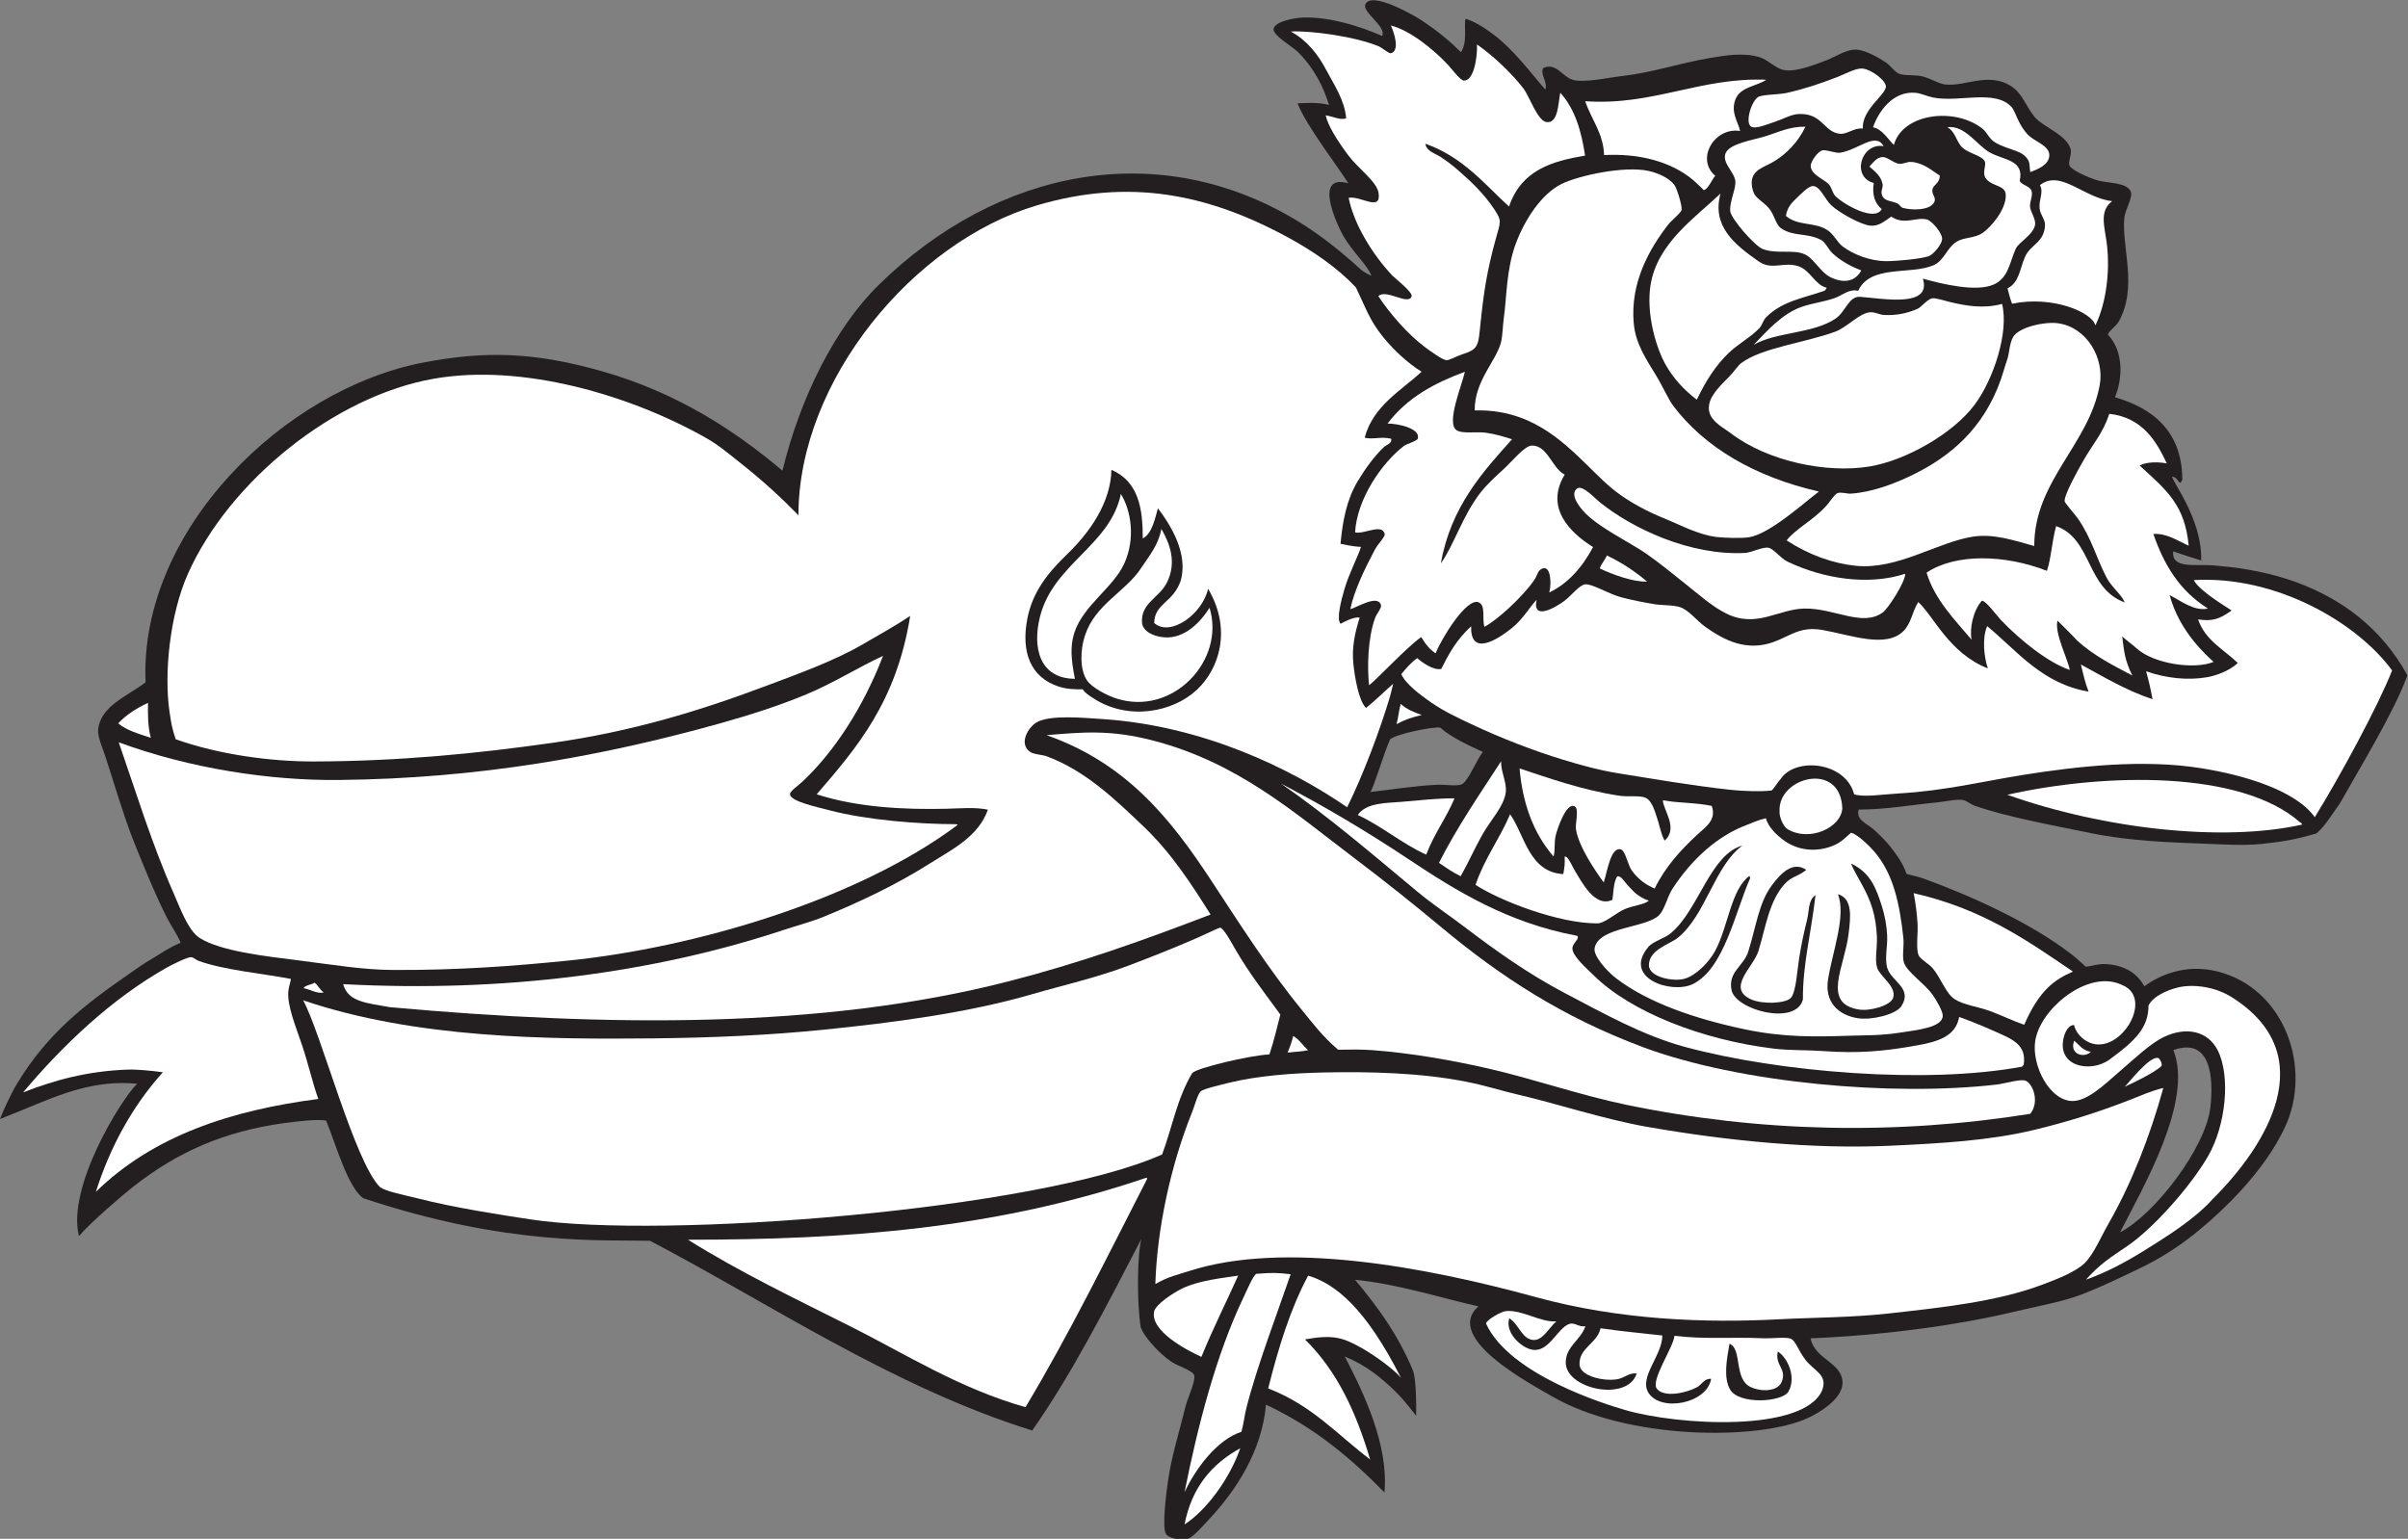 <?xml version="1.0" encoding="UTF-8" standalone="no"?>
<svg
   xmlns:dc="http://purl.org/dc/elements/1.1/"
   xmlns:cc="http://creativecommons.org/ns#"
   xmlns:rdf="http://www.w3.org/1999/02/22-rdf-syntax-ns#"
   xmlns:svg="http://www.w3.org/2000/svg"
   xmlns="http://www.w3.org/2000/svg"
   viewBox="0 0 790.307 505.107"
   height="505.107"
   width="790.307"
   xml:space="preserve"
   id="svg2"
   version="1.1"><rect x="0" y="0" width="790.307" height="505.107" fill="#808080" stroke="none"/><defs
     id="defs6" /><g
     transform="matrix(1.333,0,0,-1.333,0,505.107)"
     id="g10"><g
       transform="scale(0.1)"
       id="g12"><path
         id="path14"
         style="fill:#231f20;fill-opacity:1;fill-rule:evenodd;stroke:none"
         d="m 4576.39,1795.63 c -7.72,-25.34 20.19,-34.07 36.46,-48.56 14.35,-12.77 31.8,-30.06 42.8,-44.39 14.27,-18.6 29.99,-39.67 38.46,-65.38 13.49,-3.96 28.43,-6.58 41.42,-11.28 121.83,-44.22 265.25,-110.34 361.26,-184.03 14.25,-10.92 25.66,-20.88 38.21,-33.12 15.64,1.25 32.1,7.83 51.96,6.29 46.97,-3.6 75.83,-24.11 92.63,-54.67 38.2,28.57 103.14,55.92 179.87,36.68 166.24,-41.72 234.1,-237.89 166.63,-383.05 -49.98,-107.479 -149.82,-205.194 -226.92,-266.307 -39.96,-31.68 -83.63,-59.122 -131.83,-82.168 -45.64,-21.836 -93.47,-45.274 -141.7,-63.711 -49.25,-18.829 -104.01,-27.832 -158.89,-41.016 -153.77,-36.973 -336.93,-60.098 -508.87,-67.188 10.22,-52.675 78.09,-58.71 78.62,-109.218 0.43,-40.723 -60.37,-75.86 -85.05,-86.856 -118.08,-55.527 -444.95,-55.703 -632.65,54.629 -48.01,28.203 -266.58,142.481 -178.78,220.156 -95.16,21.329 -197.85,55.059 -303.71,65.469 54.97,-65.449 106.87,-136.66 142.51,-223.613 5.45,-13.301 8.71,-54.902 7.9,-111.445 -20.26,26.699 -39.02,48.496 -51.29,60.253 -34.86,33.399 -70.71,63.868 -124.47,85.879 48.4,-92.695 108.4,-219.824 97.68,-334.687 -81.04,82.695 -170.89,159.609 -291.71,216.152 C 3107.36,217.168 3043.59,119.141 2976.48,47.695 2962.82,33.164 2939.1,5.195 2925.75,0.742 2910.06,-4.512 2877.63,0.234 2870.67,12.109 c -10.23,17.461 1.46,105.332 5.02,130.235 8.5,59.609 28.25,123.515 43.71,185.136 4.95,19.708 24.56,60.821 20.96,74.981 -2.98,11.797 -40.27,22.871 -55.99,33.437 -32.09,21.602 -66.88,61.602 -75.63,84.004 -9.65,60.723 -9.27,175.274 1.38,218.496 -85.03,-163.652 -169.31,-329.824 -268.7,-471.64 -341.56,106.426 -650.33,315.019 -940.99,467.187 -114.32,3.028 -350.41,-13.965 -705.813,104.785 -38.871,26.719 -69.164,137.559 -91.762,191.23 -20.906,4.14 -74.734,-2.38 -102.464,-6.17 C 550.73,1003.34 437.027,952.324 329.105,868.027 304.188,848.574 221.77,778.203 194.391,745.449 164.059,864.531 296.41,1079.8 337.523,1120.63 233.848,1130.43 151.934,1095.82 68.223,1061.39 54.184,1055.63 15.508,1039.47 0,1033.81 c 9.238,23.49 27.406,63.03 42.34,87.64 75.375,124.19 166.344,194 274.301,268.76 17.914,12.41 36.738,26.51 63.297,41.63 8.691,4.94 39.605,26.32 64.828,35.82 -6.036,16.6 -25.356,45.17 -33.75,61.68 -29.77,58.53 -61.953,138.57 -83.356,192.24 -22.277,55.9 -46.5,138.22 -67.531,202.65 -7.352,22.53 -20.559,51.98 -18.469,69.45 6.793,56.81 69.309,79.99 116.809,115.34 -16.434,372.59 340.129,723.27 687.191,788.16 140.88,26.33 260.69,27.97 436.43,-22.07 184.43,-52.5 326.93,-145.54 444.4,-244.95 43.71,180.31 129.71,352.06 236.62,457.06 293.02,287.77 692.77,365.96 1035.74,155.24 49.07,-30.14 93.59,-65.45 134.87,-101.69 11.96,-10.5 18.64,-19.99 42.88,-30.73 -9.28,26.21 -45.08,56.58 -69.75,99.18 -10.68,18.43 -77.27,154.47 12.88,128.61 -18.79,31.74 -103.67,141.49 -125.12,196.96 18.59,0.66 49.94,3.34 77.5,-3.9 -13.95,45.15 -36.26,90.16 -76.91,130.75 -12.66,12.64 -61.52,40.54 -59.54,56.06 2.52,19.6 55.02,27.98 74.25,28.42 66.35,1.5 138.27,-21.69 193.01,-45.34 11.68,22.27 -48.57,58.35 -41.54,76.95 13.79,36.43 125.89,-30.23 134.76,-36.05 47.29,-30.92 76.2,-56.48 100.86,-81 17.57,26.84 6.01,63.61 11.55,82.39 20.95,-6.25 47.42,-22.73 68.57,-38.77 50.45,-38.24 88.99,-91.37 127.83,-135.79 5.51,22.66 -13.59,35.54 -5.45,53.08 30.5,14.75 47.51,-20.43 70.73,-28.29 27.46,-9.28 91.95,5.11 119.29,8.18 80.56,9.04 139.78,30.99 219.84,44.84 38.07,6.58 85.31,14.1 123.45,1.85 20.96,-6.74 39.24,-27.56 59.15,-31.37 29.3,-5.61 75.95,12.79 106.26,24.54 24.8,9.61 50.09,28.6 76.32,25.26 19.62,-2.49 47.94,-17.4 67.57,-30.37 13.66,-9.02 23.12,-25.12 35,-29.1 15.37,-5.15 39.77,-1.18 58.8,-6.68 20.13,-5.82 37.29,-17.37 53.45,-19.25 48.82,-5.68 104.87,30.94 160.71,-3.11 29.36,-17.91 38.06,-51.56 60.44,-78.12 19.2,-22.79 78.06,-42.84 87.74,-78.29 3.45,-12.61 -6.99,-30.3 -2.88,-40.43 4.15,-10.21 46.11,-29.65 69.1,-36.15 27.98,-7.91 71.9,-4.53 81.77,-27.83 5.75,-13.56 -13.58,-44.46 -15.62,-62.41 -8.26,-72.67 34.74,-173.81 -15.3,-259.38 -5.38,-9.2 -23.82,-21.82 -25.4,-30.3 41.56,-43.62 34.56,-113.97 17.42,-154.01 54.5,-16.99 165.88,-56.67 165.74,-203.8 -9.58,-18.32 -7.62,7.56 -25.69,8.04 9.65,-21.45 30.63,-50.8 48.77,-94.85 8.9,-21.58 24.99,-65.5 23.46,-111.5 -25.21,7.78 -45.33,14.24 -69.19,22.49 -3.52,-44.81 54.04,-30.36 102.2,-34.78 76.09,-6.98 341.26,-27.96 474.71,-270.35 -31.55,-87.79 -111.87,-219.1 -166.39,-315.68 -22.07,-30.58 -34.22,-53.1 -57.28,-73.57 -51.84,-15.74 -89.26,-21.31 -135.6,-26.06 -44.86,-4.61 -91.96,-1.17 -133.94,0.32 -90.46,3.18 -193.32,7.11 -284.53,25.95 -90.71,18.73 -203.88,38.87 -286.89,67.46 -9.19,3.17 -20.58,12.76 -29.85,14.38 -15.97,2.77 -43.72,-3.91 -64.11,-5.9 -61.36,-5.96 -123.69,-17.38 -192.36,-17.69 z M 5219.82,754.648 c 54.76,107.579 181.74,323.282 131.27,448.852 91.81,32.59 99.78,-66.66 91.03,-141.86 -11.31,-97.128 -134.72,-261.269 -222.3,-306.992 z M 3373.84,1838.93 c 9.06,11.81 31.3,90.29 48.6,129.43 11.01,12.58 105.99,32.28 123.62,29.16 29.21,-26.03 74.36,-45.53 105.2,-60.02 -13.51,-14.35 -35.7,-71.29 -51.97,-79.51 -10.65,-5.37 -41.26,-0.39 -60.41,-1.19 -53.98,-2.25 -118.22,-12.58 -165.04,-17.87 v 0" /><path
         id="path16"
         style="fill:#ffffff;fill-opacity:1;fill-rule:evenodd;stroke:none"
         d="m 5699.28,1776.99 c -46.8,65.43 -171.14,103.13 -278.68,120.46 -144.38,23.27 -306.52,4.74 -438.17,-16.14 -97.73,-15.51 -192.55,-39.24 -307.55,-45.86 -40.29,-2.32 -87.56,-10.08 -109.8,-1.93 -20.99,80.11 -144.56,92.4 -180.98,37.38 -5.87,-5.57 -15.34,-22.21 -22.24,-28.22 -25.4,-3.07 -70.63,-1.61 -100.84,1.68 -93.59,10.19 -184.36,25.97 -276.03,40.62 -45.47,7.25 -92.03,19.91 -137.92,33.95 -70.94,21.71 -150.75,52.27 -225.31,87.56 -30.37,14.39 -64.75,29.92 -98.42,53.15 -25.48,17.6 -64.27,46.89 -73.09,69.8 9.66,11.65 24.59,29.38 39.19,39.1 13.44,-11.54 39.8,-30.37 59.11,-26.59 17.09,34.51 36.68,71.5 73.68,105.12 -2.46,-74.14 62.08,-35.07 100.29,-4.32 28.21,22.7 44.64,53.38 60.85,69.48 -11.43,-52.89 46.93,-18.5 67.74,-3.05 18.17,13.48 37.52,40.14 52.25,41.16 18.3,1.27 56.93,-23.7 89.1,-32.08 27.38,-7.13 57.5,-12.96 81.3,-16.8 19.09,-3.07 47.95,-1.79 64.03,-7.75 21.43,-7.93 39.98,-33.09 61.16,-48.19 47.53,-33.88 102.02,-60.71 167.32,-37.29 42.37,15.19 65.59,39.46 121,29.7 69.71,-12.28 155.79,-45.7 199.05,-2.83 19.77,19.58 21.11,46.59 36.69,71.72 38.59,-35.66 75.9,-125.85 171.23,-163.45 -8.89,26.65 -14.83,73.15 -1.63,104.11 73.93,-61.06 135.25,-141.97 249.75,-161.28 -9.16,23.62 -12.93,42.08 -19.02,66.82 56.09,-30.35 108.97,-62.82 176.47,-85.68 -4.52,24.05 -8.85,44.24 -15.85,68.91 50.38,-17.25 101.18,-22.81 150.13,-14.61 18.85,3.17 54.76,14.78 75.63,35.11 -36.28,34.71 -80.12,55.88 -97.79,107.25 34.59,-4.86 51.44,-0.37 82.58,21.97 -37.74,23.99 -82.4,53.39 -93.05,74.87 203.21,11.75 402.97,-105.38 488.16,-222.59 -33.93,-86.36 -126.37,-257.64 -190.34,-361.26 v 0" /><path
         id="path18"
         style="fill:#ffffff;fill-opacity:1;fill-rule:evenodd;stroke:none"
         d="m 5135.84,638.105 c 33.57,38.145 61.95,55.801 101.89,82.872 62.93,42.656 155.24,145.878 198.9,221.464 43.36,75.039 56.03,195.669 23.71,260.369 -23.89,47.83 -77.96,59.28 -132.68,32.87 -34.42,-16.58 -72.47,-53.63 -110.85,-86.48 -34.5,-29.53 -81.18,-76.5 -121.25,-70.68 -57.12,8.3 -98.95,102.2 -82,159.16 20.61,77.28 133.73,164.9 211.95,125.76 81.97,-33.23 -11.26,-183.11 -88.58,-137.58 -13.42,7.91 -26.66,22.34 -30.22,39.06 -12.62,1.47 -21.59,-15.82 -24.86,-27.67 -20.66,-75.06 65.79,-90.88 111.82,-57.27 66.46,48.54 95.58,79.2 96.29,133.32 11.23,22.75 45.25,37.54 71.02,44.04 39.97,10.08 96.25,1.55 136.94,-25.54 219.63,-141.47 83.58,-362.601 -50.4,-495.53 -9.98,-11.68 -27.76,-27.832 -37.52,-36.016 -42.5,-35.664 -87.46,-63.633 -130.84,-90.566 -44.13,-27.403 -90.95,-52.93 -143.32,-71.583 v 0" /><path
         id="path20"
         style="fill:#ffffff;fill-opacity:1;fill-rule:evenodd;stroke:none"
         d="m 2844.61,627.344 c 4.29,137.246 38.06,292.988 89.86,421.736 7.74,19.24 13.92,45.26 21.86,52.91 5.98,5.78 49.85,16.21 69.99,21.12 72.53,17.59 157.92,23.71 234.95,25.29 107.82,2.23 237.38,-0.35 350.72,-23.22 49.99,-10.08 85.52,-22.19 127.44,-31.8 87.11,-19.94 209.96,-60.27 314.66,-78.67 200.52,-35.218 410.75,-55.257 597.44,-46.839 128.12,5.781 246.67,12.754 355.32,38.729 83.33,19.92 159.04,43.83 236.83,74.14 27.63,10.76 53.45,22.62 82.66,29.42 -33.22,-120.922 -79.67,-237.64 -134.46,-333.207 -18.09,-31.543 -36.86,-75.742 -58.4,-97.324 -22.74,-22.793 -72,-41.426 -106.98,-54.492 -111.55,-41.68 -247.64,-55.723 -375.46,-70.117 -90.16,-10.157 -181.07,-9.766 -273.75,-14.551 -177.24,-9.121 -388.13,-2.246 -595.83,54.707 -274.88,75.371 -621.32,139.394 -853.66,64.219 -29.42,-9.512 -49.59,-12.93 -83.19,-32.051 v 0" /><path
         id="path22"
         style="fill:#ffffff;fill-opacity:1;fill-rule:evenodd;stroke:none"
         d="m 5147.79,1199 c -17.35,-16.64 -53.66,-5.13 -40.81,27.58 12.15,-10.15 19.61,-23.38 40.81,-27.58 z m -1566.57,624.44 c -20.91,-49.77 -50.17,-86.88 -69.69,-138.73 -62.24,28.55 -106.73,68.81 -168.53,97.69 20.59,30.43 69.26,29.16 107.88,32.42 43.43,3.64 88.8,8.81 130.34,8.62 z m 478.48,-251.99 c -11.89,-10.24 -36.92,-11.43 -58.95,-20.63 -22.07,-9.24 -49.29,-35.18 -67.46,-35.31 -95,-0.71 -241.07,55.97 -300.37,94.88 22.79,66.45 59.02,112.44 85.14,173.85 36.12,-51.33 46.56,-142.78 130.9,-147.38 3.48,19.23 4.07,24.84 3.43,43.04 8.12,2.42 17.23,-21.83 25.51,-35.35 15.98,-26.07 49.14,-91.76 91.99,-70.96 3.1,18.29 2.21,42.15 11.93,57.7 9.27,2.11 17.16,-12.5 25.59,-21.7 13.6,-14.79 25.97,-29.39 52.29,-38.14 z m 1044.16,-174.67 c -44.6,-19.2 -82.75,-45.41 -120.06,-131.08 -28.53,10.1 -54.84,22.91 -83.3,33.62 -29.22,10.99 -64.43,14.8 -87.02,28.9 -22.84,14.3 -35.11,53.75 -55.18,77.03 -8.87,10.3 -30.88,22.78 -34.47,31.74 -7.23,18.03 -0.81,55.12 -2.65,79.87 -1.96,26.44 -4.62,48.28 -9.52,73.06 169.91,-38.61 279.82,-116.7 392.2,-193.14 z m 127.43,-283.38 c 6.48,4.86 61.62,77.85 82.92,70.39 3.56,-1.27 11.64,-16.15 6.69,-20.55 -17.34,-15.33 -66.38,-39.86 -89.61,-49.84 v 0" /><path
         id="path24"
         style="fill:#ffffff;fill-opacity:1;fill-rule:evenodd;stroke:none"
         d="M 4998.71,1046.56 C 4668,993.828 4332.34,1001 4005.06,1068.59 c -115.63,23.89 -228.91,64.03 -342.43,89.89 -86.61,19.72 -187.14,37.63 -283.35,44.86 -27.7,2.07 -54.14,1.6 -84.56,1.05 -37.31,30.88 -68.09,72 -89.2,97.74 -83.56,101.87 -157.07,218.18 -223.85,319.71 -98.03,149.1 -206.93,287.64 -404.81,357.11 89.59,7.62 157.22,13.73 259.92,-12.67 210.69,-54.17 349.36,-177.92 500.29,-292.04 72.5,-54.83 144.75,-112.48 213.76,-169.96 142.07,-118.32 294.42,-218.89 494.51,-293.6 237.67,-88.69 615.12,-121.79 869.77,-92.14 21.62,2.51 57.46,13.69 70.45,10.05 19.13,-5.33 37.31,-52.11 13.15,-82.03 v 0" /><path
         id="path26"
         style="fill:#ffffff;fill-opacity:1;fill-rule:evenodd;stroke:none"
         d="m 4982.66,1167.48 c -0.94,-2.01 -3.18,-2.07 -3.71,-4.71 -235.04,-44.2 -600.4,-13.71 -829.6,48.32 -105.71,28.6 -201.89,83.25 -295.41,132.11 -90.72,47.43 -172.68,106.1 -247.94,163.34 -38.86,29.57 -79.16,56.19 -116.06,86.9 -104.63,87.01 -221.13,187.03 -336.06,266.31 107.72,-56.55 209.84,-116.86 311.88,-184.75 119.14,-79.28 245.44,-158.03 417.43,-190.16 7.47,-6.89 -11.1,-17.48 -11.73,-30.39 -0.95,-18.92 35.09,-49.94 54.18,-68.61 90.04,-88.11 264.24,-157.38 441.66,-178.75 39.93,-4.82 82.41,-3.18 121.83,-6.04 85.69,-6.17 149.02,-0.6 227,13.29 52.59,9.37 98.63,21.17 107.59,70.76 23.17,-8.42 53.4,-20.22 83.3,-33.62 45.28,-20.31 83.08,-32.71 75.64,-84 v 0" /><path
         id="path28"
         style="fill:#ffffff;fill-opacity:1;fill-rule:evenodd;stroke:none"
         d="m 5008.57,2444.74 c -52.93,14.71 -101,30.79 -151.13,23.02 -87.3,-13.56 -185.63,-82.11 -288.29,-71.72 -56.93,5.76 -115.68,27.05 -170.31,62.53 22.27,28.59 62.81,47.48 96.65,83.96 9.71,10.46 21.22,29.51 28.57,32.38 8.74,3.41 24.45,-1.8 32.55,-1.25 54.63,3.73 110.04,25.27 154.73,47.34 87.01,42.96 171.39,109.55 215.25,234.48 4.84,13.76 9.02,30.03 15.55,48.75 5.24,15.06 5.16,38.45 14,54.54 13.93,25.34 79.13,39.03 111.05,34.5 71.57,-10.18 114.57,-86.7 102.51,-152.45 -26.95,-146.89 -161.42,-235.95 -161.13,-396.08 z m -659.83,1148.17 c -22.61,-15.88 -62.82,-16.97 -75.41,-47.32 -13.32,-32.15 6.12,-56.47 11.06,-78.86 -63.64,10.12 -110.17,-69.52 -61.1,-110.44 -5.86,-4.3 -18.15,-35.27 -29.11,-35.01 1.38,-0.03 -21.26,21.13 -25.06,24.32 -53.72,45.14 -131.81,66.43 -219.69,61.79 -1.51,53.41 -31.55,88.06 -46.43,132.65 167.83,-11.65 281.45,59.12 445.74,52.87 z m 148.57,-512.01 c -0.13,-4.39 -3.42,-4 -4.25,-7.33 -54.85,-19.21 -105.16,-25.69 -144.87,-65.79 -7.39,-7.47 -9.09,-18.97 -16.44,-26.69 -21.58,-22.66 -51.79,-38.23 -75.5,-60.97 -31.28,-30.03 -55.9,-67.62 -78.47,-115.07 -31.6,23.56 -58.05,53.53 -75.62,84 -25.64,44.47 -49.64,129.66 -38.14,199.31 16.79,101.62 107.99,163.63 172.12,224.25 -21.91,-79.59 33.61,-125.07 94.03,-167.1 33.13,-23.05 62.24,0.67 98.66,-12.17 28.51,-10.05 41.13,-46.89 68.48,-52.44 z m 89.15,391.81 c -22.3,2.52 -38.18,-15.12 -57.35,-12.78 -39.68,4.84 -42.1,51.93 -102.11,48.45 -16.8,-0.98 -36.44,-12.13 -55.79,-18.56 -16.48,-5.46 -49.05,-19.54 -59.97,-12.23 -15.48,10.38 1.51,63.66 17.8,72.9 11.23,6.36 50.35,5.49 70.45,10.06 44.8,10.19 81.62,22.47 125.78,39.65 19.5,7.59 44.29,22.18 61.59,20.1 21.47,-2.59 57.14,-29.77 56.44,-44.48 -0.96,-20.67 -59.5,-56.65 -56.84,-103.11 z m -3.78,-349.28 c -11.89,-23 -37.07,-35.11 -74.71,-17.38 -25.95,12.22 -41.78,47.05 -64.77,57.13 -29.09,12.76 -70.09,-0.57 -103.91,13.26 -19.34,7.92 -77.33,74.01 -79.26,92.95 -2.28,22.32 14.78,56.03 12.56,73.98 -2.92,23.47 -32.75,44.09 -24.27,67.91 8.61,24.14 68.52,33.48 93.23,40.91 38.81,11.66 63.37,25.62 103.63,25.08 -17.04,-36.66 -48.09,-70.01 -84.07,-89.29 -25.33,-13.55 -59.58,-21.89 -44.57,-70.1 5.3,-17 22.31,-22.9 38.09,-40.69 14.64,-16.49 16.51,-40.28 30.67,-50.08 30.46,-21.09 63.72,-10.61 98.05,-28.46 11.56,-6.02 17.62,-22.99 28.67,-33.28 18.28,-17 43.67,-31.9 70.66,-41.94 z m -104.29,-544.56 c -36.72,-27.82 -119.85,-103.34 -170.9,-112.37 -19.43,-3.45 -65.94,-1.55 -81.93,0.52 -45.33,5.86 -87.78,29.42 -127.36,45.44 -40.95,16.59 -78.21,36.64 -108.36,57.94 -31.89,22.54 -55.97,48.33 -83.04,74.58 -63.21,61.31 -142.03,137.52 -275.97,133.59 -0.58,72.37 52.86,121.56 64.61,167.15 4.46,17.31 4.25,40.51 7.22,61.41 7.24,51.02 5.85,118.87 29.52,182.6 21.73,58.54 63.11,122.05 112.27,146.36 42.44,21 154.74,45.32 214.51,32.27 19.54,-4.27 49.61,-15.5 63.86,-35.07 6.61,-9.08 19.41,-53.09 17.47,-61.04 -1.85,-7.62 -25.28,-26.23 -31.73,-34.47 -48.18,-61.55 -95.13,-144.89 -86.11,-244.75 4.5,-49.76 29.28,-86.1 55.39,-129.04 16.98,-27.93 29.67,-57.92 42.08,-74.33 76.52,-101.26 199.77,-174.72 358.47,-210.79 z M 4633,3274.39 c -16.95,-31.98 -92.48,10.72 -113.78,31.71 -8.04,7.91 -8.78,22.43 -18.2,31.1 -12.86,11.86 -43.61,23.44 -42.79,44.4 0.43,10.74 17.78,35.47 29.66,37.62 9.24,1.69 31.81,-7.76 42.51,-6.04 46.42,7.43 87.12,51.86 107.26,16.13 -54.76,9.34 -80.81,-75.3 -24.21,-90.72 -4.47,-28.62 2.25,-49.88 19.55,-64.2 z m -30.33,104.72 c 7.26,7.38 17.54,23.21 32.19,23.43 12.7,0.2 26.6,-14.41 40.34,-16.54 10.05,-1.55 20.35,5.48 31.02,4.53 31.04,-2.76 51.1,-22.1 69.65,-33.53 0.18,-19.79 -16.08,-22.17 -18.09,-34.55 -2.07,-12.89 10.4,-19.74 4.54,-31.02 -11.17,-21.47 -56.79,-19.81 -76.78,-14.22 -6.9,1.93 -7.09,7.74 -14.1,11.12 -15.76,7.6 -34.94,4.28 -38.73,24.41 -1.46,7.8 4.22,15.46 2.26,24.14 -4.29,19.01 -17.19,29.03 -32.3,42.23 z M 4397.05,3257.5 c 3.6,21.8 14.21,32.49 28.65,46.04 8.43,7.89 27.29,28.28 38.52,27.59 18.1,-1.12 27.63,-31.43 44.87,-47.56 19.93,-18.61 73.5,-48.37 96.34,-49.98 20.13,-1.41 31.74,8.87 51.09,22.27 33.16,-22.45 62,0.59 88.71,-7.39 10.94,-3.27 37.52,-32.63 36.47,-48.56 -0.82,-12.45 -20.18,-35.05 -30.2,-40.25 -14.5,-7.53 -83.52,-13.58 -106.7,-13.51 -41.07,0.12 -81.12,16.55 -107.46,35.88 -14.16,10.39 -21.63,29.96 -38.09,40.67 -31.67,20.66 -71.35,9.1 -102.2,34.8 z m 293.84,-881.14 c -0.05,-21.3 -42.56,-86.12 -55.23,-95.25 -50.56,-36.43 -117.89,10.45 -192.18,9.62 -65.05,-0.73 -118.55,-49.69 -193.9,-11.91 -34.96,17.54 -67.5,46.97 -99.86,72.59 -30.93,24.48 -61.7,50.23 -96.7,74.67 -38.29,26.72 -121.42,66.18 -155.86,106.03 -3.79,4.4 -35.53,40.05 -13.31,54.71 12.65,8.36 43.81,-25.1 53.37,-32.89 80.89,-65.97 223.89,-133.36 359.52,-126.23 14.55,0.76 43.87,15.41 57.33,12.76 13.57,-2.66 28.91,-25.51 47.59,-34.44 88.59,-42.32 199.06,-59.06 289.23,-29.66 z m 238.46,664.52 c 17.4,-69.66 -21.3,-186.52 -67.76,-248.54 -53.79,-71.84 -170.13,-137.11 -258.33,-151.75 -105.87,-17.58 -250.99,12.66 -341.42,81.47 -22.77,17.32 -60.38,33.8 -53.66,71.25 4.66,25.95 31.85,50.37 49.81,69.02 11.33,11.77 21.4,26.91 28.57,32.38 50.41,38.53 159.73,50.8 232.13,77.85 30.11,11.26 60.04,46.59 86.45,47.78 11.48,0.52 22.92,-5.82 31.47,-6.5 31.86,-2.53 62.41,4.87 85.19,15.22 8.36,3.8 23.32,23.07 35.35,25.51 8.35,1.71 31.9,-6.21 44.59,-9.2 39.19,-9.25 81.58,-16.98 127.61,-4.49 z m -195.01,62.16 c 22.55,-72.05 -97.9,-48.97 -154.18,-44.72 -28.41,2.14 -35.55,-36.19 -60.21,-53.2 -54.96,-37.9 -146.01,-32.66 -202.11,-64.91 31.89,33.01 69.15,76.25 117.72,93.28 25.99,9.12 54.96,12.53 81.02,21.55 19.64,6.79 36.19,23.77 58.41,18.02 30.21,65.4 128.44,38.66 185.29,62.91 27.14,11.57 32.7,43.68 58.68,58.98 16.58,9.77 42.97,7.82 61.59,20.1 19.97,13.17 59.8,58.33 57.85,94.71 -1.33,24.7 -33.85,19.38 -49.12,40.22 -9.56,13.05 1.5,32.24 -2.37,41.51 -6.73,16.15 -45.52,19.78 -60.15,39.78 -10.9,14.9 -13.61,33.07 -31.77,44.85 43.64,5.24 72.62,-45.18 104.67,-62.64 35.14,-19.17 84.84,-17.85 73.09,-69.8 4.47,-9.79 23.77,-12.54 28.22,-22.24 5.82,-12.64 -3.57,-27.12 -2.87,-40.42 0.66,-12.82 15.36,-31.53 12.3,-46.3 -5.07,-24.56 -40.08,-41.54 -47.63,-58.53 -14.66,-33 -18,-71.51 -53.61,-87.39 -43.79,-19.52 -127.77,1.2 -174.82,14.24 z m 264.82,262.53 c -2.61,6.7 -0.52,19.8 -5.08,28.4 -13.99,26.36 -46.28,24.14 -81.14,44.1 -15.23,8.73 -20.33,25.02 -31.3,33.82 -67.64,54.28 -196.97,38.65 -218.76,-39.59 -15.19,15.21 -29.53,39.6 -51.2,43.4 11.12,33.93 46.6,90.69 105.07,84.95 13.76,-1.35 28.75,-8.97 44.04,-11.84 64.34,-12.03 151.59,21.19 192.1,-23.27 9.34,-10.26 16.16,-43.53 40.54,-68.53 16.3,-16.72 54.27,-26.6 52.19,-51.81 -1.84,-22.48 -28.85,-32.9 -46.46,-39.63 z m 159.91,-377.61 c -8.1,32.59 -106.15,74.19 -205.04,53.29 -4.88,11.9 -7.7,25.16 -11.32,37.89 28.97,14.25 29.9,47.65 43.58,78.52 13.03,29.42 47.37,34.36 48.8,77.42 0.47,13.65 -11.94,25.9 -13.39,41.06 -2.13,22.02 10.73,39.57 0.89,57.24 50.86,39.69 107.23,-31.52 177.8,-39.46 -33.82,-25.87 -17.32,-64.35 -12.25,-112.33 6.07,-57.5 -0.82,-135.74 -29.07,-193.63 v 0" /><path
         id="path30"
         style="fill:#ffffff;fill-opacity:1;fill-rule:evenodd;stroke:none"
         d="m 4783.29,1287.97 c -0.36,-29.12 -63.75,-35 -104.26,-41.37 -49.19,-7.71 -84.64,-6.4 -121.9,-7.62 -89.49,-2.93 -164.99,-4.53 -262,15.82 -118.5,24.87 -236.81,64.71 -315.95,125.43 -24.23,18.6 -56.29,55.57 -53.11,73.89 9.31,53.52 127.91,49.49 159.14,81.97 13.79,14.36 20.04,45.32 32.46,64.42 46.33,71.17 110.36,131.15 185.88,158.49 12.7,4.59 21.56,9.96 44.22,15.47 6.8,-24.47 29.77,-43.45 41.17,-52.24 38.86,-30.02 86.97,-31.16 125.45,-14.98 18.3,7.69 29.46,19.35 42.72,31.29 15.08,-1.72 48.25,-35.1 58.03,-46.63 47.22,-55.66 61.84,-127.81 71.14,-211.62 2.26,-20.33 -3.39,-44.45 1.2,-60.41 6.92,-24.04 50.62,-51.52 70.93,-80.27 9.05,-12.81 25.03,-40.06 24.88,-51.64 z m -282.55,88.46 c -8.4,-54.5 25.2,-86.92 73.47,-94.5 33.77,-5.29 94.24,9.2 107.33,29.81 28.49,44.76 -25.49,60.76 -35.11,94.74 -6.44,22.72 1.3,54.05 -0.02,79.32 -1.27,24.22 -5.57,48.46 -12.7,71 -14.26,45.11 -28.62,84.14 -76.54,106.05 15.12,-35 39.71,-65.84 53.4,-112.21 6.46,-21.93 9.48,-45.13 10.59,-67.83 1.27,-25.35 -5.73,-56.77 0.58,-76.68 6.78,-21.4 48.1,-45.56 39.45,-73.79 -5.85,-19.1 -56.57,-33.73 -85.28,-28.86 -90.73,15.35 -34.58,104.47 -24.56,185.56 5.04,40.84 10.88,87.44 -26.16,98.38 20.83,-54.14 -13.76,-141.66 -24.45,-210.99 z m -137.71,233.55 c -32.56,-43.09 -39.2,-102.38 -58.3,-162.99 -12.04,-38.26 -50.05,-49.67 -41.55,-95.33 9.16,-49.34 156.54,-88.48 175.26,-25.27 0.22,0.72 0.56,1.87 0.54,2.61 -0.62,85.16 20.09,160.41 31.04,256.14 -18.33,-12.11 -15.29,-39.24 -20.88,-61.31 -6.22,-24.63 -13.87,-58.65 -19.5,-94.44 -4.52,-28.76 -7.39,-82.24 -20.05,-97.05 -12.38,-14.47 -69.7,-16.27 -96.68,-4.63 -64.22,27.7 4.27,79.79 16.52,119.65 17.46,56.8 26.18,122.54 64.07,164.53 18.2,20.18 32.21,17.76 53.8,35.38 -33.89,22.98 -63.75,-10.12 -84.27,-37.29 z M 4114.36,1491.8 c -16.93,-14.24 -44.2,-20.04 -56.43,-34.85 -63.24,-76.6 57.61,-116.21 109.74,-91.03 77.35,37.38 104.6,177.91 141.35,260.68 0.55,2.64 -1.47,3.56 -1.54,5.8 -45.62,-32.71 -52.27,-124.92 -84.68,-184.9 -15.48,-28.63 -48.46,-61.76 -77.12,-68.83 -27.72,-6.85 -86.32,4.81 -85.92,34.14 0.52,38.32 50.95,50.94 71.33,67.33 68.6,55.11 90.73,177.91 159.01,226.95 C 4211.11,1685.8 4182.36,1549 4114.36,1491.8 v 0" /><path
         id="path32"
         style="fill:#ffffff;fill-opacity:1;fill-rule:evenodd;stroke:none"
         d="m 3832.03,535.508 c -18.19,-15.195 -32.82,-46.758 -55.97,-45.879 -28.84,1.113 -35.95,38.75 -60.05,53.437 -11.42,-35.156 29.81,-73.476 57.81,-77.578 40.31,-5.879 60.62,53.223 89.69,63.516 13.83,4.902 23.45,-8.359 39.88,-5.508 -11.86,-34.883 -47.7,-48.945 -48.35,-88.457 -1.1,-66.641 152.34,-98.789 174.73,-27.891 -19.86,2.54 -28.94,-11.367 -49.46,-14.394 -35.1,-5.176 -89.22,8.945 -91.18,35.234 -3.11,41.992 44.29,53.516 51.52,90.547 51.92,-7.715 101.58,-11.992 152.22,-17.773 0.08,-48.789 -57.77,-102.207 -34.5,-140.547 29.7,-48.945 144.63,-27.5 154.63,33.691 -16.39,1.778 -23.08,-14.023 -34.27,-20.273 -25.55,-14.238 -81.34,-26.836 -99.3,-4.102 -16.22,20.547 40.58,101.485 43.37,130.528 73.5,-9.2 139.58,-2.676 214.8,-6.075 25.23,-1.152 58.62,3.692 70.9,-0.976 12.89,-4.922 17.46,-26.758 35.93,-51.192 21.85,-28.925 57.2,-37.461 41.52,-76.933 -46.14,-103.008 -353.82,-86.113 -485.64,-47.363 -43.62,12.812 -283.26,84.98 -341.64,212.773 2.15,9.199 36.86,29.746 50.09,30.684 40.56,2.832 84.83,-28.536 123.27,-25.469 z m 427.56,-167.617 c 21.78,-38.203 128.78,-31.621 143.89,-5.118 19.63,34.415 -1.48,82.891 -26.18,98.379 -8.38,-33.769 23.62,-42.734 8.98,-75.683 -9.61,-21.641 -47.43,-24.961 -76.23,-11.602 -41.7,19.336 -20.05,94.551 -51.86,106.426 -6.75,-38.516 -15.22,-83.262 1.4,-112.402 v 0" /><path
         id="path34"
         style="fill:#ffffff;fill-opacity:1;fill-rule:evenodd;stroke:none"
         d="m 4535.97,1798.52 c -2.63,-45.98 -78.38,-83.17 -133.74,-51.7 -12.05,6.85 -22.12,31.95 -20.73,45.31 -4.18,83.85 150.69,124.12 154.47,6.39 v 0" /><path
         id="path36"
         style="fill:#ffffff;fill-opacity:1;fill-rule:evenodd;stroke:none"
         d="m 4074.07,1601.29 c -19.1,8.07 -39.05,20.41 -56.44,44.49 -9.8,13.54 -15.81,49.73 -27.51,52.17 -24.15,5.06 -32.08,-51.25 -41.49,-81.68 -19.65,26.93 -62.31,88.26 -68.5,131.74 -1.81,12.69 7.93,48.51 -2.28,55.17 -20.62,13.46 -43.71,-54.66 -47.72,-72.18 -3.91,-17.02 -0.53,-33.42 -5.06,-50.92 -49.89,57.85 -76.33,131.13 -83.72,216.94 62.77,-20.54 153,-53.47 245.92,-67.22 22.02,-3.24 50.18,1.43 64.58,-5.13 16.22,-7.38 23.45,-36.27 28.04,-49.55 6.39,-18.4 9.42,-39.77 18.57,-55.78 35.22,30.52 -4.64,76.97 -4.1,99.29 42.02,-7.59 77.35,-5.04 120.19,-13.88 12.02,-34.73 -13.76,-50.47 -36.7,-71.74 -39.28,-36.45 -78.13,-78.6 -103.78,-131.72 z m -18.86,755.97 c -33.57,-1.71 -85.78,17.56 -116.4,32.25 4.47,12.74 12.46,20.1 17.53,31.93 38.01,-18.06 70.22,-39.96 98.87,-64.18 v 0" /><path
         id="path38"
         style="fill:#ffffff;fill-opacity:1;fill-rule:evenodd;stroke:none"
         d="m 3814.47,2330.41 c 6.1,22.16 3.71,68.75 -18.01,58.42 -11.55,-5.49 -9.64,-14.24 -19.62,-28.76 -27.6,-40.19 -91.37,-98.73 -122.05,-114.27 -6.2,20.26 4.13,53.65 -14.86,60.5 -29.14,10.52 -89.54,-86.53 -105.32,-125.92 -13.95,9.75 -21.69,18.06 -35.46,40.15 -35.97,-25.1 -113.38,-108.77 -128.38,-118.42 -4.55,42.93 -3.58,115.86 15.23,166.4 2.78,7.49 15.77,24.01 14.37,29.85 -7.06,29.26 -60.31,-5.86 -75.69,-8.98 9.4,46.35 36.61,101.13 60.27,146.17 7.49,14.27 25.86,32.07 24.41,38.71 -5.95,27.08 -51.83,-1.67 -72.99,4.14 4.67,82.9 66.59,171.77 120.57,213.02 5.77,4.4 31.99,11.9 33.74,17.65 7.72,25.39 -49.36,37.32 -74.35,37.23 48.88,64.7 116.92,100.24 190.41,127.49 -7.28,-33.28 -45.91,-124.51 -21.39,-143.26 13.41,-10.25 50.84,-3.71 72.45,-6.76 24.98,-3.53 42.6,-9.16 65.03,-16.17 -71.47,-79.73 -150.79,-165.92 -175.26,-305.64 32.19,45.31 52.57,114.94 95.62,171.68 17.33,22.82 37.75,40.76 62.38,63.69 17.73,16.48 48.36,54.42 66.01,54.74 39.27,0.69 49.9,-56.68 80.96,-71.43 -50.05,-82.08 14.09,-143.72 69.78,-178.5 -27.15,-50.6 -61.76,-89.88 -107.85,-111.73 v 0" /><path
         id="path40"
         style="fill:#ffffff;fill-opacity:1;fill-rule:evenodd;stroke:none"
         d="m 3213,491.094 c 81.44,-80.176 127.23,-183.809 160.44,-295.684 -80.29,60.528 -142.35,133.047 -251.02,174.922 25.61,101.836 54.75,196.309 98.41,277.754 67.13,-19.941 141.73,-80.234 228.45,-251.563 -14.64,18.711 -64.77,55.665 -98.26,74.258 -44.78,24.864 -68.52,32.774 -138.02,20.313 z m -164.48,157.031 c -30.01,-66.953 -62.21,-130.547 -90.55,-200.078 -40.26,18.203 -126.09,64.844 -116.41,111.562 3.73,18.086 48.54,46.875 69.16,56.836 41.55,20.039 97.26,25.41 137.8,31.68 v 0" /><path
         id="path42"
         style="fill:#ffffff;fill-opacity:1;fill-rule:evenodd;stroke:none"
         d="m 3715.41,3280.71 c -56.37,50.59 -111.64,121.49 -205.97,154.67 2.42,-18.68 24.43,-23.93 37.09,-32.28 13.96,-9.19 27.58,-19.26 40.26,-30.19 34.75,-29.98 66.01,-59.59 91.82,-98.28 20.19,-30.26 16.06,-30.16 3.19,-77.23 -20.46,-74.84 -28.42,-125.9 -36.47,-203.04 -5.93,-56.71 -3.85,-64.45 -46.19,-77.98 -13.84,-4.42 -30.45,-14.74 -38.44,-13.93 -9.82,0.98 -39.17,22.26 -53.36,32.9 -42.68,31.99 -87.78,84.94 -113.71,124.67 19.37,18.8 73.71,-24.04 81.93,-0.51 3.49,10.03 -41.26,44.71 -46.95,50.72 -49.61,52.35 -95.48,127.72 -108.04,191.88 28.89,5.92 80.82,-35.55 73.61,12.13 -4.25,28.01 -50.36,60.18 -74.01,91.86 -28.15,37.72 -50.66,73.67 -56.1,99.1 21.79,-3.55 33.04,-11.68 50.37,-7.66 -3.44,44.86 -30.17,83.54 -49.15,119.55 -19.65,37.27 -46.16,72.15 -87.11,94.56 48.11,2.79 159.53,-12.33 216.7,-36.56 7.22,-3.06 25.09,-18.01 29.3,-17 23.81,5.76 7.78,52.11 0.43,68.29 46.09,-11.5 103.87,-57.34 141.2,-97.54 9.2,-9.89 29.69,-37.93 38.63,-38.06 24.48,-0.35 33.27,56.92 32.08,89.09 35.3,-24.62 81.03,-65.51 114.34,-108.4 13.98,-17.98 34.75,-79.91 56.74,-82.82 29.13,-3.85 28.53,45.62 34.07,72.27 36.76,-40.8 52.06,-95.72 61.01,-154.81 -80.95,-13.63 -156.63,-35.27 -187.27,-125.4 v 0" /><path
         id="path44"
         style="fill:#ffffff;fill-opacity:1;fill-rule:evenodd;stroke:none"
         d="m 3500.57,2028.8 c -27.65,-6.89 -43.28,-12.31 -62.13,-22.72 4.77,17.87 5.44,32.57 10.3,49.83 14.44,-13.31 32.48,-20.63 51.83,-27.11 z m 2167.61,-270.01 c -192.81,-43.3 -485.19,-11.95 -725.98,73.4 244.59,54.76 574.66,59.43 719.19,-66.53 2.29,-1.89 6.36,-3.63 6.79,-6.87 v 0" /><path
         id="path46"
         style="fill:#ffffff;fill-opacity:1;fill-rule:evenodd;stroke:none"
         d="m 3177.77,651.523 c -32.34,-94.238 -84.01,-229.57 -109.23,-330.234 -5.36,-21.348 -4.59,-29.219 -11.92,-57.695 -61.43,-19.707 -114.45,-93.516 -140.14,-148.828 31.57,158.32 76.82,337.695 145.91,481.269 7.22,15 22.26,51.348 30.82,56.543 41.99,3.32 52.34,2.578 84.56,-1.055 z M 3053.74,223.164 c -26.4,-75.898 -83.66,-153.125 -137.23,-187.695 17.78,91.054 66.24,148.242 137.23,187.695 z m 542.55,1408.456 c -19.87,9.59 -36.4,21.41 -53.39,32.89 46.08,90.84 100.48,168.95 152.86,250.12 -0.4,-26.56 14.41,-51.35 11.62,-76.23 -3.83,-33.87 -36.89,-67.87 -56.86,-103.13 -20.79,-36.62 -36.28,-72.54 -54.23,-103.65 v 0" /><path
         id="path48"
         style="fill:#ffffff;fill-opacity:1;fill-rule:evenodd;stroke:none"
         d="m 3220.65,1203.28 c -12.58,-3.28 -31.77,-3.73 -50.46,-5.98 5.42,12.43 10.19,25.86 13.91,40.88 15.76,-9.27 23.88,-23.59 36.55,-34.9 v 0" /><path
         id="path50"
         style="fill:#ffffff;fill-opacity:1;fill-rule:evenodd;stroke:none"
         d="m 746.422,1326.05 c 278.348,-94.6 605.208,-96.34 863.978,-93.69 137.85,1.41 280.71,7.5 414.56,21.02 169.77,17.13 355.61,40.96 515.83,87.62 74.76,21.75 160.67,41.11 238.91,70.97 52.05,19.87 111.82,43.11 170.1,68.79 10.76,4.73 52.76,24.61 54.25,24.34 9.2,-1.74 29.24,-39.08 37.99,-54.34 32.8,-57.15 77.01,-113.92 110.32,-159.76 -6.75,-25.79 -14.21,-59.38 -26.85,-98.15 -50.81,-2.54 -177.97,-33.46 -189.9,-45.55 -37.78,-63.08 -48.69,-131.71 -74.28,-200.698 C 2557.14,809.98 1630.48,736.582 1305.04,786.758 c -70.81,10.918 -181.77,27.383 -279.1,52.187 -32.174,8.203 -73.627,15.782 -90.178,26.836 -63.305,63.555 -144.645,378.199 -189.34,460.269 v 0" /><path
         id="path52"
         style="fill:#ffffff;fill-opacity:1;fill-rule:evenodd;stroke:none"
         d="m 2822.11,889.063 c 2.32,0.039 2.25,-1.524 2.07,-3.165 -97.63,-190.468 -192.87,-384.57 -299.26,-561.699 -161.99,45.703 -292.98,129.492 -429.46,198.106 -136.34,68.535 -272.96,133.691 -401.52,214.199 390.86,0.117 757.35,26.719 1128.17,152.559 z m 494.75,912.397 c -141.89,97.33 -355.71,200.33 -600.56,217.05 -53.59,3.67 -129.54,10.45 -162.88,-7.37 -21.18,-11.33 -46.08,-52.41 -17.79,-72.9 9.68,-7.01 30.37,-7.2 41.42,-11.29 96.16,-35.58 170.33,-107.91 237.91,-172.22 69.27,-65.9 118.24,-142.25 165.65,-217.44 -168.01,-64.48 -323.91,-120.1 -498.98,-164.93 -457.26,-117.16 -984.2,-111.4 -1519.966,-63.43 -59.941,10.66 -104.922,13.18 -116.766,56.95 396.232,-21.21 766.562,27.89 1086.022,133.91 33.28,11.05 65.46,19.14 96.85,31.95 87.83,35.88 178.98,78.81 262.41,131.78 52.86,33.55 118.59,65.05 142.12,131.97 -31.98,6.74 -67.75,3.06 -103.46,2.24 -97.62,-2.26 -216.13,2.5 -318.08,35.63 98.24,113.69 196.41,227.52 230.21,439.22 -34.25,-23.1 -76.79,-46.6 -115.47,-69.13 -70.94,-41.33 -155.8,-71.89 -240.17,-103.53 -168.93,-63.37 -332.17,-112.52 -526.66,-140.07 -187.62,-26.58 -377.44,-45.12 -586.479,-45.67 -103.175,-0.28 -232.062,16.41 -339.656,54.76 -9.64,29.22 -11.043,40.04 -15.168,67.75 -13.816,92.78 0.344,239.33 45.742,340.61 102.411,228.43 360.989,436.66 604.971,479.41 218.53,38.31 485.55,-40.72 672.45,-147.1 29.22,-16.64 55.47,-39.09 83.13,-60.94 52.12,-41.15 97.38,-82.38 142.19,-128.15 -0.13,331.5 283.4,673.57 587.72,763.21 225.09,66.29 417.32,29.81 618.25,-79.43 60.91,-33.12 121.66,-74.84 166.52,-122.66 24.79,-51.6 33.96,-81.68 67.25,-122.54 27,-33.14 61.42,-64.74 94.53,-85.16 -50.24,-46.72 -118.82,-83.31 -140.22,-162.48 19.25,-5.17 41.23,3.49 65.12,-2.5 3.57,-11.53 -11.11,-14.34 -17.99,-20.9 -22.5,-21.44 -44.41,-50.97 -63.55,-82.59 -27.46,-45.36 -37.61,-97.21 -43.01,-155.21 0.01,0.01 29.16,-6.96 50.38,-7.67 -6.17,-21.53 -28.99,-64.13 -40.58,-103.74 -8.34,-28.55 -20.5,-74.89 -9.46,-85.56 0,0 32.87,18.97 46.83,14.94 -12.03,-38.02 -19.71,-73.62 -15.42,-114.41 3.2,-30.42 12.8,-90.31 31.13,-107.84 21.92,17.41 47.66,42.98 66.88,59.54 -0.06,-0.8 -7.41,-29.75 -7.63,-30.54 -24.76,-83.3 -66.35,-194.02 -105.74,-273.52 z m -688.87,623.63 c -46.46,-44.88 -85.77,-92.02 -98.7,-160.1 -15.46,-81.31 7.5,-143.64 77.74,-166.47 19.62,-6.38 38.06,-6.83 58.78,-6.68 5.83,-9.3 16.6,-15.82 25.6,-21.7 86.81,-56.7 196.74,-34.66 255.93,20.98 53.43,50.21 87,146.75 27.16,248.37 -13.93,-62.69 -93.3,-119.51 -132.75,-84.35 0.94,48.92 46.73,49.45 65.26,104.11 11.3,40.11 5.1,98.12 -56.12,178.42 -6.25,-21.57 -13.6,-62.37 -37.24,-74.35 0.07,73.33 -10.1,139.93 -77.19,169.09 -1.7,-80.78 -53.04,-153.78 -108.47,-207.32 v 0" /><path
         id="path54"
         style="fill:#ffffff;fill-opacity:1;fill-rule:evenodd;stroke:none"
         d="m 2859.5,2486.66 c 21.36,-36.7 37.94,-82.43 13.88,-131.4 -18.9,-38.46 -65.16,-50.68 -61.56,-99.41 1.48,-20.03 26.41,-34.07 55.45,-36.06 49.12,-3.4 88.23,36.91 110.76,72.83 39.72,-129.56 -90.79,-267.91 -229.37,-223.36 -21.44,6.89 -60.31,26.17 -72.73,45.1 -17.41,26.57 -16.47,74.6 -4.55,110.34 25.79,77.35 99.56,106.87 138.13,165.63 20.18,30.73 42.17,55.84 49.99,96.33 v 0" /><path
         id="path56"
         style="fill:#ffffff;fill-opacity:1;fill-rule:evenodd;stroke:none"
         d="m 2646.54,2117.7 c -87.46,0.81 -104.72,76.75 -86.24,151.82 32.43,131.65 173.01,175.71 199.42,303.39 25.01,-40.39 36.57,-109.49 8.37,-171.29 -27.21,-59.63 -99.81,-102.19 -122.4,-168.88 -11.91,-35.15 -7.97,-69.42 0.85,-115.04 v 0" /><path
         id="path58"
         style="fill:#ffffff;fill-opacity:1;fill-rule:evenodd;stroke:none"
         d="m 292.406,1961.32 c 175.969,-64.66 371.926,-94.37 541.477,-92.71 345.227,3.36 648.287,58.21 939.507,139.57 72.14,20.15 145.32,43.58 211.61,71.15 66.88,27.81 126.29,65.81 189.16,94.93 -48.52,-126.29 -120.09,-236.17 -197.87,-309.18 -11.97,-11.23 -31.74,-24.03 -31.19,-31.84 1.23,-17.15 63.74,-30.53 95.88,-38.94 93.26,-24.48 219.53,-34.34 312.83,-34.55 4.85,-0.24 4.88,-3.6 2.08,-3.17 -246.77,-184.1 -647.06,-301.4 -957.53,-332.75 -134.2,-13.54 -272.64,-23.91 -431.383,-23.01 -74.168,0.43 -143.446,12.38 -235.692,24.06 -72.512,9.2 -188.789,21.72 -240.215,55.1 -28.527,18.52 -48.863,76.48 -64.429,111.76 -53.227,120.66 -93.618,252.44 -134.235,369.58 v 0" /><path
         id="path60"
         style="fill:#ffffff;fill-opacity:1;fill-rule:evenodd;stroke:none"
         d="m 236.051,854.434 c 33.883,107.48 88.914,210.336 164.929,294.416 -26.871,3.75 -63.281,7.4 -86.347,6.6 -98.625,-3.48 -180.649,-25.82 -257.723,-56.15 98.578,117.2 217.336,230.17 353.328,307.13 14.45,8.18 51.094,26.07 60.039,25.87 6.328,-0.11 11.282,-6.46 19.903,-9.57 60.851,-21.89 155.113,-30.58 226.109,-43.96 -1.078,-8.34 -5.769,-21.04 -6.5,-31.48 -2.508,-35.69 18.297,-85.24 33.32,-129.95 16.957,-50.46 27.172,-97.5 40.653,-134.2 -214.449,-27.75 -406.09,-90.21 -547.711,-228.706 v 0" /><path
         id="path62"
         style="fill:#ffffff;fill-opacity:1;fill-rule:evenodd;stroke:none"
         d="m 796.973,1345.68 c -15.293,-4.68 -33.961,7.84 -49.84,10.3 6.437,8.59 19.078,7.77 27.402,13.49 9.18,-6.81 12.582,-17.42 22.438,-23.79 v 0" /><path
         id="path64"
         style="fill:#ffffff;fill-opacity:1;fill-rule:evenodd;stroke:none"
         d="m 291.121,2008.08 c 20.82,22.34 46.215,37.72 73.332,50.48 -0.406,-28.99 -0.723,-57.01 6.813,-86.18 -29.739,9.91 -60.977,18.83 -80.145,35.7 v 0" /><path
         id="path66"
         style="fill:#ffffff;fill-opacity:1;fill-rule:evenodd;stroke:none"
         d="m 5450.09,2159.37 c -47.66,-19.66 -148.15,-4.85 -189.93,33.76 -10.41,9.62 -18.33,13.96 -35.03,28.96 4.73,-37.86 6.56,-59.91 25.08,-96.3 -43.3,22.88 -94.59,48 -136.48,86.65 -12.27,13.69 -47.86,48.49 -47.86,48.49 -8.41,-30.07 26.57,-97.11 30.07,-121.39 -54.12,18.51 -123.01,74.28 -168.89,122.4 -10.6,11.13 -37.57,48.33 -47.49,48.1 -22.02,-25.43 -30.53,-68.95 -25.29,-95.96 -43.18,50.94 -90.75,98.98 -110.84,165.1 71.3,47.72 192.82,44.88 296.27,4.43 10.36,29.67 12.36,72.97 22.75,110.17 89.46,-31.88 73.1,-152.9 169.01,-188.06 -7.87,19.3 -32.69,38.14 -44.79,61.21 -24.56,46.82 -37.47,98.37 -71.03,145.95 -7.58,10.72 -31.99,37.74 -32.31,42.22 -1.18,16.64 35.75,81.57 44.74,97.42 26.22,46.23 49.31,69.21 65.35,117.76 81.77,-9.05 116.39,-68.43 141.57,-122.23 -19.14,4.09 -51.57,4.35 -66.75,-5.35 66.35,-60.63 111.09,-96.58 120.62,-197.21 -25,10.93 -53.32,31.19 -87.01,28.92 25.35,-74 63.71,-139.44 134.36,-183.64 -33.46,-7.91 -69.22,20.61 -94.33,33.16 18.31,-66.53 57.92,-119.06 108.21,-164.56 v 0" /></g></g></svg>
